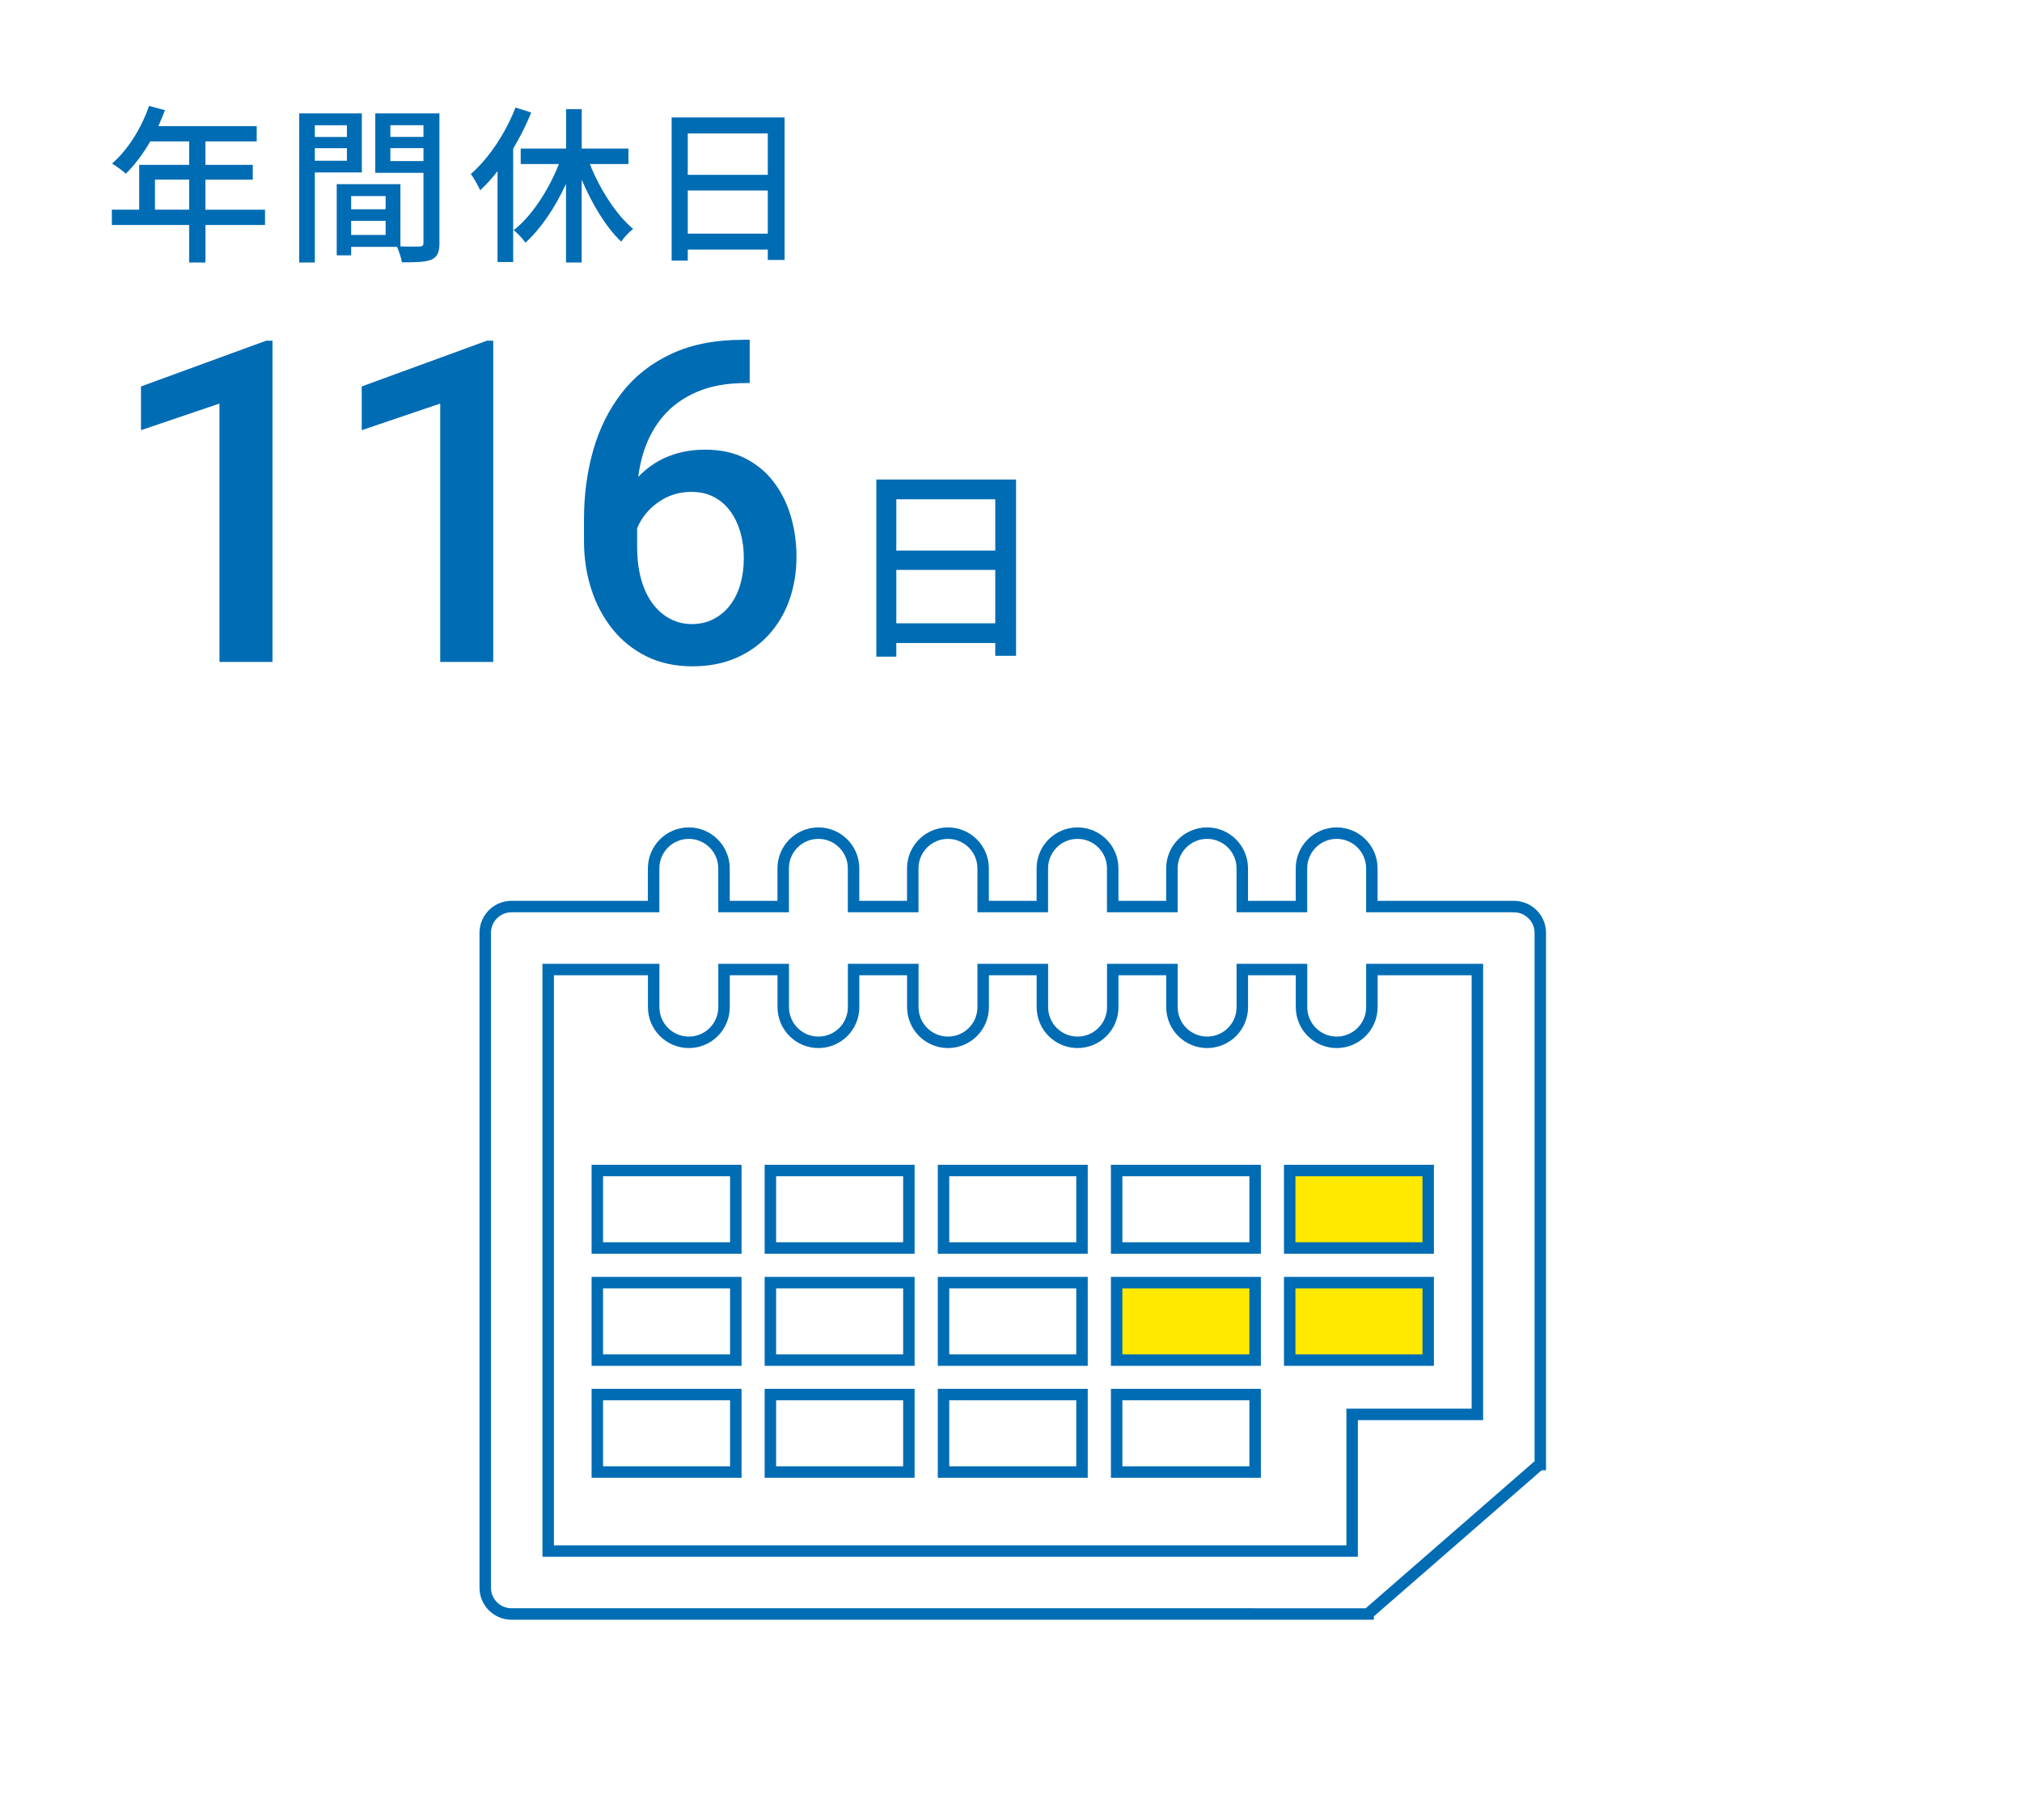 <?xml version="1.0" encoding="UTF-8"?><svg id="a" xmlns="http://www.w3.org/2000/svg" width="333.33" height="300" viewBox="0 0 333.33 300"><defs><style>.b{fill:#006cb4;}.c{fill:#ffe900;}.c,.d{stroke:#006cb4;stroke-miterlimit:10;stroke-width:1.89px;}.d{fill:none;}</style></defs><g><path class="b" d="M43.7,37.08h-9.83v6.19h-2.69v-6.19h-12.74v-2.52h4.51v-7.39h8.23v-3.86h-6.41c-1.2,2.07-2.6,3.92-4.03,5.32-.5-.45-1.62-1.29-2.27-1.68,2.58-2.21,4.82-5.77,6.1-9.49l2.63,.7c-.34,.87-.73,1.79-1.09,2.63h16.21v2.52h-8.46v3.86h7.81v2.44h-7.81v4.96h9.83v2.52Zm-12.52-2.52v-4.96h-5.63v4.96h5.63Z"/><path class="b" d="M51.9,28.43v14.84h-2.58V18.69h10.33v9.74h-7.76Zm0-7.78v1.93h5.29v-1.93h-5.29Zm5.29,5.85v-2.07h-5.29v2.07h5.29Zm15.26,13.52c0,1.48-.31,2.32-1.32,2.77-.98,.42-2.52,.45-4.87,.45-.11-.7-.48-1.82-.81-2.55h-7.56v1.4h-2.38v-11.73h10.5v10.25c1.37,.06,2.72,.03,3.16,.03,.5-.03,.64-.17,.64-.64v-11.51h-7.95v-9.8h10.58v21.34Zm-14.56-7.7v2.18h5.68v-2.18h-5.68Zm5.68,6.41v-2.32h-5.68v2.32h5.68Zm.78-18.09v1.93h5.46v-1.93h-5.46Zm5.46,5.91v-2.13h-5.46v2.13h5.46Z"/><path class="b" d="M87.57,18.55c-.81,2.02-1.82,4.03-2.97,5.94v18.7h-2.58v-14.98c-.9,1.18-1.88,2.24-2.86,3.16-.28-.64-1.06-2.07-1.54-2.69,2.97-2.6,5.71-6.69,7.36-10.95l2.58,.81Zm9.66,8.48c1.68,4.2,4.37,8.4,7.14,10.7-.64,.5-1.51,1.4-1.96,2.1-2.49-2.35-4.79-6.16-6.52-10.22v13.66h-2.58v-12.96c-1.79,3.89-4.14,7.39-6.69,9.69-.42-.64-1.34-1.57-1.93-2.07,2.97-2.3,5.74-6.58,7.45-10.89h-6.3v-2.55h7.48v-6.5h2.58v6.5h7.7v2.55h-6.36Z"/><path class="b" d="M129.34,19.36v23.49h-2.77v-1.71h-13.19v1.82h-2.66V19.36h18.62Zm-15.96,2.63v6.83h13.19v-6.83h-13.19Zm13.19,16.52v-7.11h-13.19v7.11h13.19Z"/><path class="b" d="M44.92,56.15v52.96h-8.74v-42.59l-12.94,4.39v-7.21l20.63-7.54h1.05Z"/><path class="b" d="M81.31,56.15v52.96h-8.74v-42.59l-12.94,4.39v-7.21l20.63-7.54h1.05Z"/><path class="b" d="M122.5,56h1.09v7.14h-.62c-3.12,0-5.81,.48-8.06,1.45-2.26,.97-4.12,2.3-5.56,3.99-1.45,1.69-2.53,3.67-3.25,5.93-.71,2.26-1.07,4.66-1.07,7.2v8.3c0,2.1,.23,3.96,.69,5.56,.46,1.61,1.11,2.95,1.94,4.02,.83,1.08,1.79,1.89,2.88,2.45,1.09,.56,2.26,.83,3.52,.83s2.49-.27,3.55-.82c1.06-.54,1.97-1.3,2.72-2.27,.75-.97,1.32-2.11,1.71-3.44,.38-1.33,.58-2.78,.58-4.35s-.19-2.91-.56-4.22c-.38-1.32-.92-2.48-1.65-3.48-.72-1-1.62-1.79-2.7-2.36-1.08-.57-2.31-.85-3.72-.85-1.74,0-3.32,.41-4.73,1.23-1.41,.82-2.55,1.89-3.41,3.21-.86,1.32-1.32,2.71-1.4,4.19l-3.33-1.09c.19-2.25,.69-4.27,1.5-6.05,.81-1.79,1.88-3.31,3.21-4.57,1.33-1.26,2.87-2.22,4.62-2.88,1.75-.66,3.68-1,5.78-1,2.56,0,4.79,.48,6.67,1.45,1.88,.97,3.45,2.28,4.69,3.93,1.25,1.66,2.18,3.54,2.79,5.65,.62,2.12,.92,4.32,.92,6.62,0,2.54-.39,4.9-1.16,7.09-.77,2.19-1.9,4.1-3.39,5.75-1.49,1.64-3.29,2.92-5.4,3.84-2.12,.92-4.51,1.38-7.2,1.38-2.83,0-5.35-.54-7.56-1.63-2.21-1.09-4.08-2.59-5.62-4.5-1.53-1.91-2.7-4.11-3.5-6.6-.8-2.49-1.2-5.12-1.2-7.9v-3.62c0-4.01,.51-7.8,1.52-11.36,1.01-3.56,2.58-6.71,4.69-9.44s4.83-4.88,8.14-6.43c3.31-1.56,7.26-2.34,11.85-2.34Z"/><path class="b" d="M167.5,79.04v29.06h-3.43v-2.11h-16.31v2.25h-3.29v-29.2h23.03Zm-19.74,3.26v8.45h16.31v-8.45h-16.31Zm16.31,20.44v-8.8h-16.31v8.8h16.31Z"/></g><g><g><rect class="d" x="98.47" y="192.94" width="22.83" height="12.77"/><rect class="d" x="127" y="192.94" width="22.83" height="12.77"/><rect class="d" x="155.54" y="192.94" width="22.83" height="12.77"/><rect class="d" x="184.08" y="192.94" width="22.83" height="12.77"/><rect class="d" x="98.47" y="211.42" width="22.83" height="12.77"/><rect class="d" x="127" y="211.42" width="22.83" height="12.77"/><rect class="d" x="155.54" y="211.42" width="22.83" height="12.77"/><rect class="c" x="184.08" y="211.42" width="22.83" height="12.77"/><rect class="d" x="98.47" y="229.87" width="22.83" height="12.77"/><rect class="d" x="127" y="229.87" width="22.83" height="12.77"/><rect class="d" x="155.54" y="229.87" width="22.83" height="12.77"/><rect class="d" x="184.08" y="229.87" width="22.83" height="12.77"/><rect class="c" x="212.61" y="192.94" width="22.83" height="12.77"/><rect class="c" x="212.61" y="211.42" width="22.83" height="12.77"/></g><path class="d" d="M249.59,149.43h-23.44v-6.3c0-3.2-2.6-5.8-5.8-5.8s-5.8,2.6-5.8,5.8v6.3h-9.76v-6.3c0-3.2-2.6-5.8-5.8-5.8s-5.8,2.6-5.8,5.8v6.3h-9.76v-6.3c0-3.2-2.6-5.8-5.8-5.8s-5.8,2.6-5.8,5.8v6.3h-9.76v-6.3c0-3.2-2.6-5.8-5.8-5.8s-5.8,2.6-5.8,5.8v6.3h-9.76v-6.3c0-3.2-2.6-5.8-5.8-5.8s-5.8,2.6-5.8,5.8v6.3h-9.76v-6.3c0-3.2-2.6-5.8-5.8-5.8s-5.8,2.6-5.8,5.8v6.3h-23.44c-2.38,0-4.32,1.95-4.32,4.32v107.97c0,2.38,1.95,4.32,4.32,4.32H225.54v-.04l28.24-24.59h.14v-87.65c0-2.38-1.95-4.32-4.32-4.32Zm-6.05,83.71h-20.64v22.53H90.37v-95.86h17.39v6.2c0,3.2,2.6,5.8,5.8,5.8s5.8-2.6,5.8-5.8v-6.2h9.76v6.2c0,3.2,2.6,5.8,5.8,5.8s5.8-2.6,5.8-5.8v-6.2h9.76v6.2c0,3.2,2.6,5.8,5.8,5.8s5.8-2.6,5.8-5.8v-6.2h9.76v6.2c0,3.2,2.6,5.8,5.8,5.8s5.8-2.6,5.8-5.8v-6.2h9.76v6.2c0,3.2,2.6,5.8,5.8,5.8s5.8-2.6,5.8-5.8v-6.2h9.76v6.2c0,3.2,2.6,5.8,5.8,5.8s5.8-2.6,5.8-5.8v-6.2h17.39v73.33Z"/></g></svg>